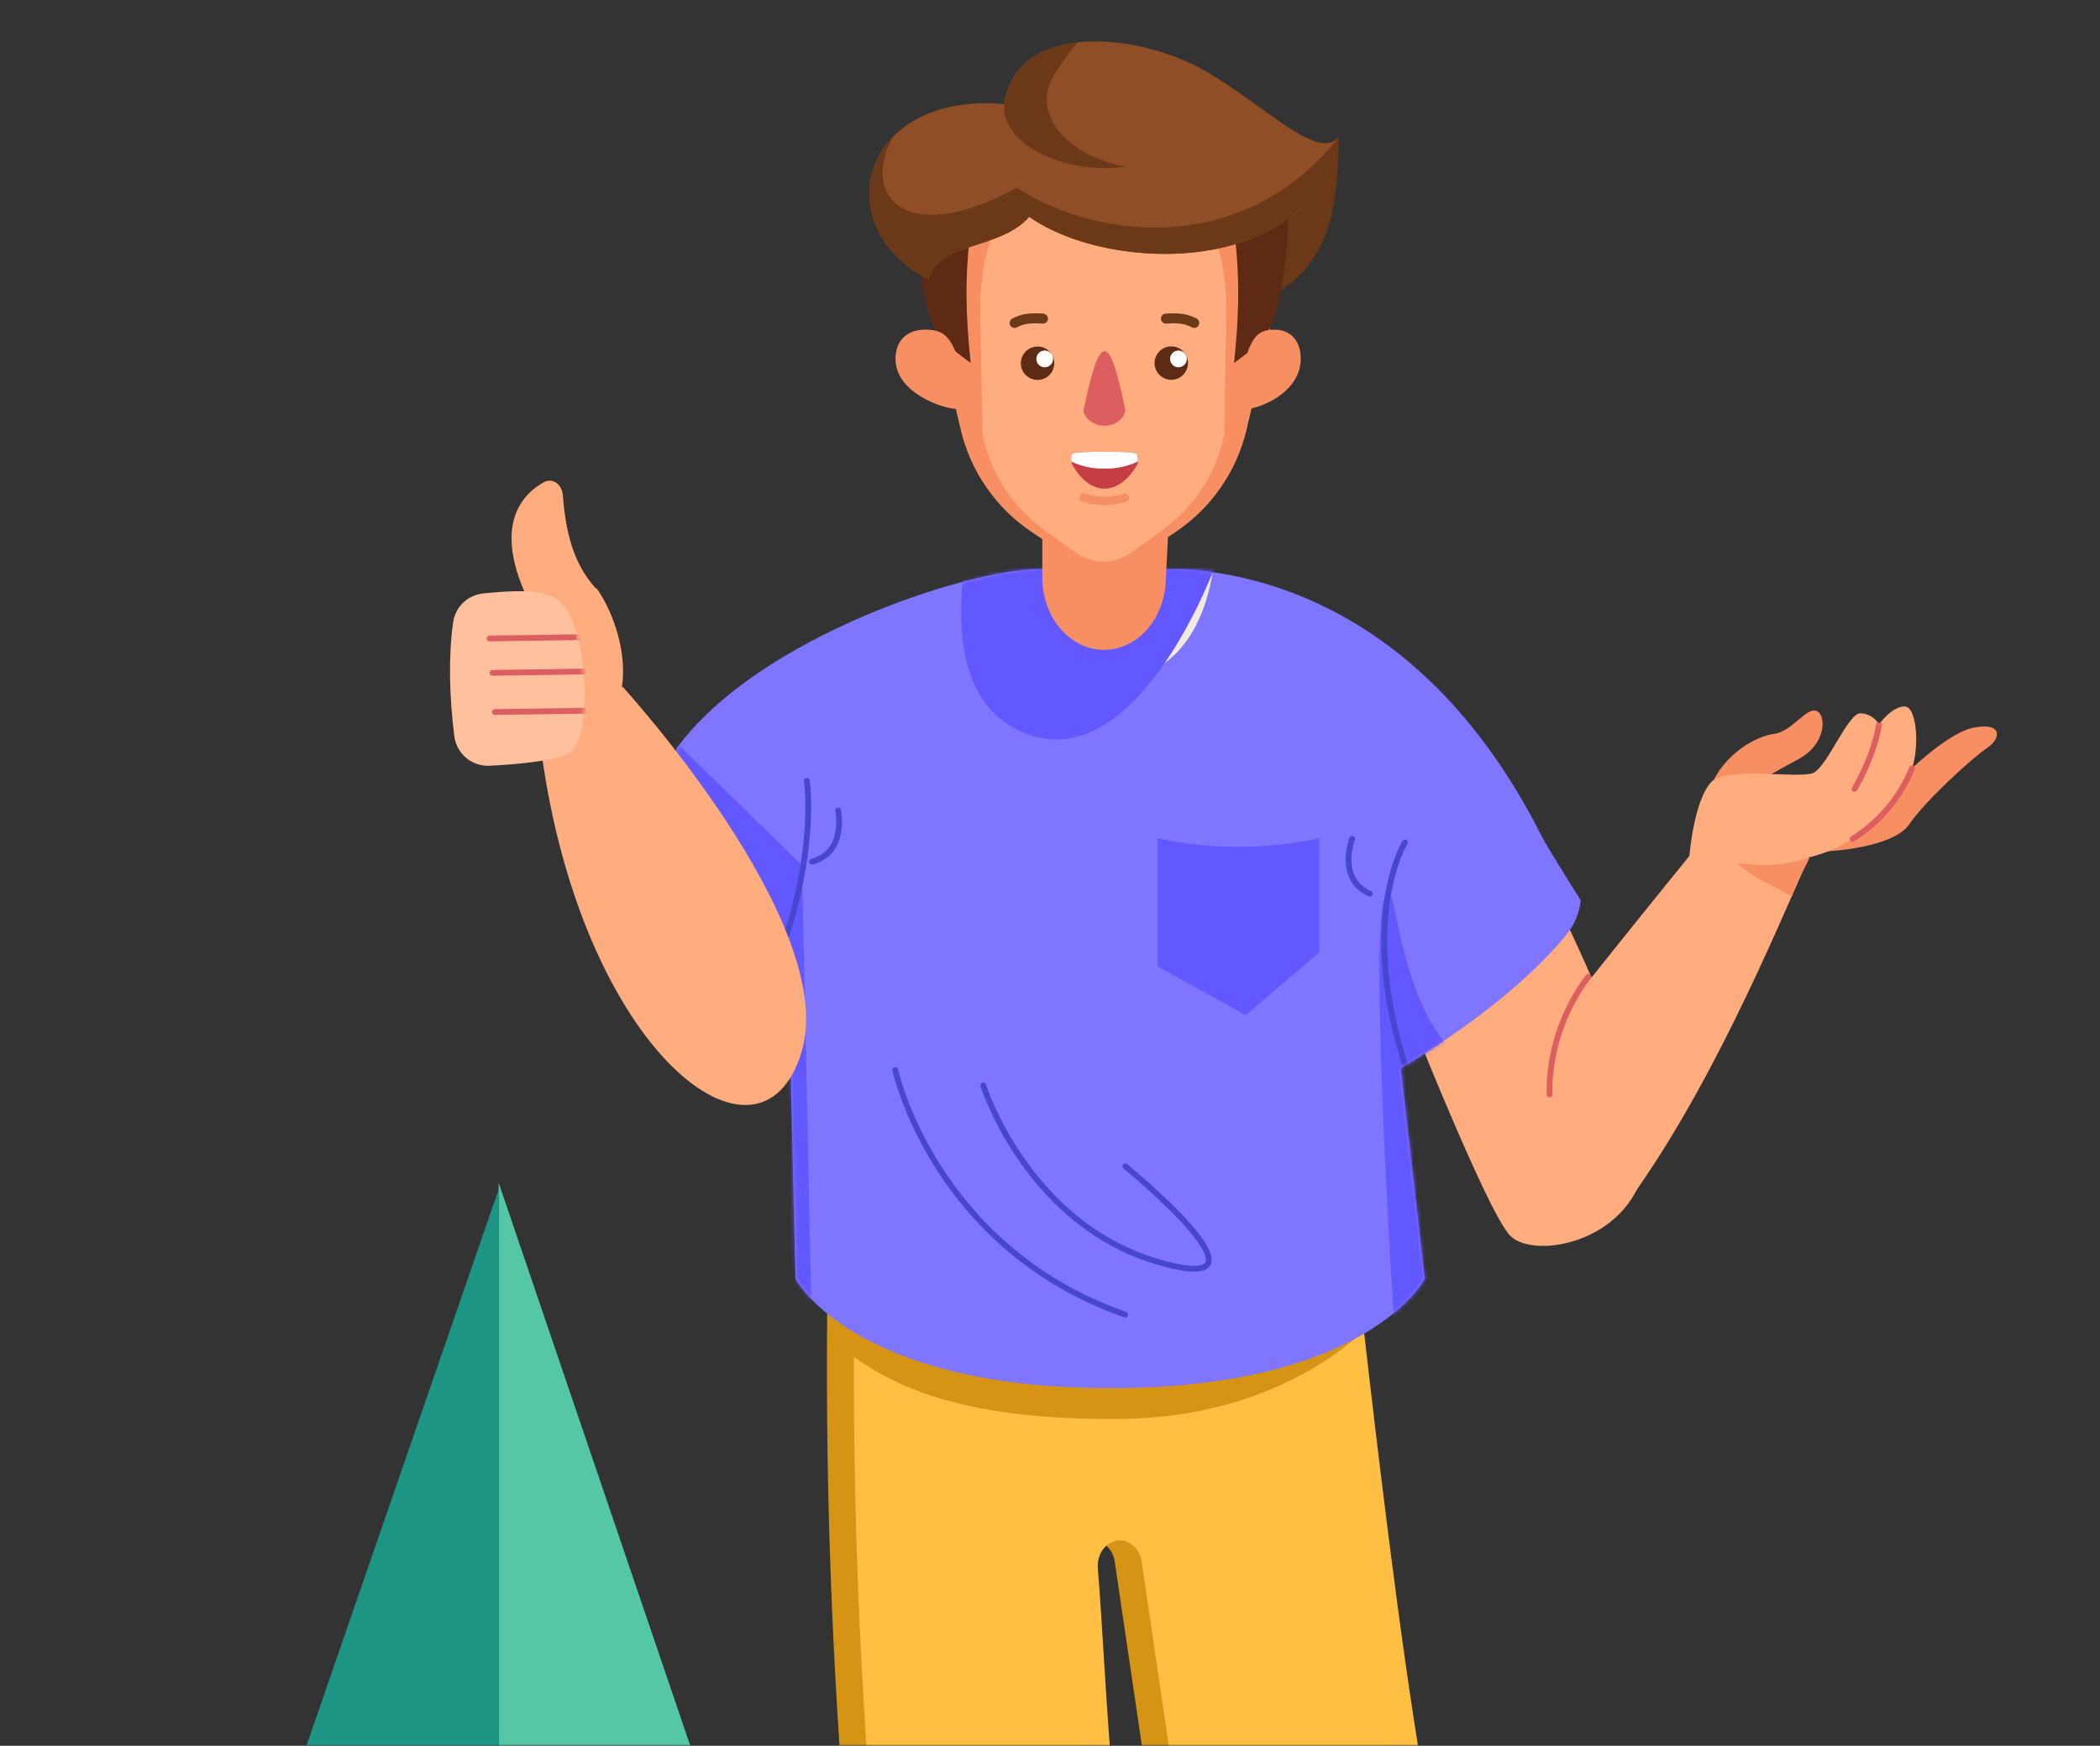<svg width="546" height="454" viewBox="0 0 546 454" fill="none" xmlns="http://www.w3.org/2000/svg">
<rect x="0" y="0" width="546" height="454" fill="#333333" stroke="none"/>
<mask id="mask0_173_19924" style="mask-type:alpha" maskUnits="userSpaceOnUse" x="0" y="0" width="546" height="454">
<rect width="546" height="454" fill="white"/>
</mask>
<g mask="url(#mask0_173_19924)">
<path d="M129.633 482H189L129.633 307.519L129.633 482Z" fill="#55C7A6"/>
<path d="M70 482H129.629V309.362L70 482Z" fill="#1C9585"/>
<path d="M282.22 462C280.839 447.703 279.557 421.32 278.436 407.853C278.358 406.933 278.449 406.004 278.702 405.127C278.955 404.25 279.364 403.444 279.904 402.76C280.443 402.076 281.101 401.53 281.834 401.157C282.568 400.784 283.361 400.592 284.162 400.593C285.476 400.594 286.751 401.112 287.774 402.062C288.797 403.012 289.508 404.336 289.789 405.816L298.078 462H363C356.997 427.044 350.55 371.951 347.31 343.376L215.305 326C214.381 371.36 215.557 416.746 218.83 461.961L282.22 462Z" fill="#D69414"/>
<path d="M289.22 462C287.839 447.703 286.557 421.32 285.436 407.853C285.358 406.933 285.449 406.004 285.702 405.127C285.955 404.25 286.364 403.444 286.904 402.76C287.443 402.076 288.101 401.53 288.834 401.157C289.568 400.784 290.361 400.592 291.162 400.593C292.476 400.594 293.751 401.112 294.774 402.062C295.797 403.012 296.508 404.336 296.789 405.816L305.078 462H370C363.997 427.044 357.55 371.951 354.31 343.376L222.305 326C221.381 371.36 222.557 416.746 225.83 461.961L289.22 462Z" fill="#FFBF42"/>
<path d="M291.578 368.985C243.547 369.485 227.234 357.49 215 347.495L217.266 336L360 339.998C353.203 349.494 330.003 368.585 291.578 368.985Z" fill="#D69414"/>
<path d="M392.804 211C392.804 211 432.08 283.889 427.652 303.538C423.224 323.187 399.17 327.477 392.804 321.511C386.438 315.545 362 252.835 362 252.835L392.804 211Z" fill="#FFAD7E"/>
<path d="M440.001 221.661C440.001 221.661 401.491 268.974 391.5 283C385.299 291.676 378.873 333.267 421.499 315C443.998 285 461 244 470.861 221.661H440.001Z" fill="#FFAD7E"/>
<path d="M466 233C467 229 468.5 227.5 470.5 223C465.553 224.649 460.32 225.267 455.124 224.815L451.5 224.5C453.5 226 455.877 227.938 460 230C464 232 464.5 232.5 466 233Z" fill="#F78F63"/>
<path d="M445.572 202.816C449.218 195.692 456.547 191.47 461.263 190.844C465.979 190.217 469.711 183.768 472.324 184.886C474.938 186.004 474.822 193.562 467.599 197.418C460.376 201.274 458.157 202.806 458.157 202.806L445.572 202.816Z" fill="#F78F63"/>
<path d="M493.569 203.23C493.569 203.23 505.441 190.834 513.04 189.253C520.639 187.672 520.398 192.02 516.685 194.478C512.972 196.936 500.686 208.089 496.433 214.335C492.18 220.582 475.217 221.372 475.217 221.372L493.569 203.23Z" fill="#F78F63"/>
<path d="M439.227 222.837C439.227 222.837 440.336 208.05 445.071 203.23C448.976 199.268 467.686 202.585 471.389 201.023C475.092 199.461 480.357 185.6 483.665 185.494C484.66 185.511 485.633 185.786 486.488 186.293C487.344 186.8 488.053 187.521 488.545 188.385C488.545 188.385 491.853 183.71 495.17 183.71C498.488 183.71 499.028 194.429 497.099 199.885C495.17 205.341 486.896 218.779 470.714 222.876L439.227 222.837Z" fill="#FFAD7E"/>
<mask id="mask1_173_19924" style="mask-type:luminance" maskUnits="userSpaceOnUse" x="439" y="183" width="60" height="40">
<path d="M439.227 222.837C439.227 222.837 440.336 208.05 445.071 203.23C448.976 199.268 467.686 202.585 471.389 201.023C475.092 199.461 480.357 185.6 483.665 185.494C484.66 185.511 485.633 185.786 486.488 186.293C487.344 186.8 488.053 187.521 488.545 188.385C488.545 188.385 491.853 183.71 495.17 183.71C498.488 183.71 499.028 194.429 497.099 199.885C495.17 205.341 486.896 218.779 470.714 222.876L439.227 222.837Z" fill="white"/>
</mask>
<g mask="url(#mask1_173_19924)">
<path d="M488.544 188.347C487.387 196.01 483.028 203.77 482.16 205.168" stroke="#DD5E5F" stroke-width="1.5" stroke-miterlimit="10" stroke-linecap="round"/>
</g>
<path d="M497.118 199.847C494.014 207.412 488.618 213.817 481.688 218.162" stroke="#DD5E5F" stroke-width="1.5" stroke-miterlimit="10" stroke-linecap="round"/>
<path d="M413 254C413 254 402.56 266.321 402.869 284.627" stroke="#DD5E5F" stroke-width="1.5" stroke-miterlimit="10" stroke-linecap="round"/>
<path d="M407.453 242.807C409.435 240.346 410.669 237.332 411 234.145C411 234.145 402.324 220.404 400.894 217.562C370.458 157.08 325.5 149 307.389 148H269.938C252.083 148 197.235 165.488 175.999 194.5C175.999 194.5 162.705 225.497 204.913 251.149L206.831 332.561C206.831 332.561 221.456 361 288.649 361C355.843 361 370.458 332.561 370.458 332.561L364.212 277.852C388.5 263.097 401.113 250.686 407.453 242.807Z" fill="#7F75FF"/>
<mask id="mask2_173_19924" style="mask-type:luminance" maskUnits="userSpaceOnUse" x="167" y="148" width="244" height="213">
<path d="M407.367 242.807C409.346 240.346 410.579 237.332 410.91 234.145C411.24 230.958 405.428 226.342 403.999 223.5C373.222 162.195 326.016 148 307.419 148H270.012C252.178 148 191.5 168 175.999 195.5C160.498 223 162.905 225.497 205.064 251.149L206.979 332.561C206.979 332.561 221.587 361 288.702 361C355.817 361 370.415 332.561 370.415 332.561L364.176 277.852C388.435 263.097 401.034 250.686 407.367 242.807Z" fill="white"/>
</mask>
<g mask="url(#mask2_173_19924)">
<path d="M343 247.658V218C329.157 220.966 314.843 220.966 301 218V251.289L323.853 264L343 247.658Z" fill="#6357FF"/>
<path d="M359.5 235.5C357.1 249.1 360.5 313.5 362.5 344L385.5 339.5C387.667 322.167 389 284.5 377 272.5C362 257.5 362.5 218.5 359.5 235.5Z" fill="#6357FF"/>
<path d="M208.5 225L166 183.5L188.5 339.5L211 342L208.5 225Z" fill="#6357FF"/>
<path d="M365.296 219.088C365.296 219.088 351.119 241.693 368.7 286.507" stroke="#4846CE" stroke-width="1.5" stroke-miterlimit="10" stroke-linecap="round"/>
<path d="M351.564 218.124C351.564 218.124 347.552 228.612 356.125 232.39" stroke="#4846CE" stroke-width="1.5" stroke-miterlimit="10" stroke-linecap="round"/>
<path d="M209.799 203.076C209.799 203.076 214.486 234.077 189.875 275.431" stroke="#4846CE" stroke-width="1.5" stroke-miterlimit="10" stroke-linecap="round"/>
<path d="M217.928 210.759C217.928 210.759 220.175 221.758 211.101 224.081" stroke="#4846CE" stroke-width="1.5" stroke-miterlimit="10" stroke-linecap="round"/>
<path d="M257 144.101C257 144.101 258.612 177 287.517 177C316.422 177 316 141 316 141L257 144.101Z" fill="url(#paint0_linear_173_19924)"/>
<g style="mix-blend-mode:overlay">
<path d="M254.766 129.264C254.766 129.264 237.824 180.07 267.053 190.883C296.282 201.697 316.177 146.604 316.177 146.604L254.766 129.264Z" fill="#6357FF"/>
</g>
</g>
<path d="M305 114L303.08 151.341C302.838 156.116 301.045 160.604 298.067 163.886C295.09 167.168 291.152 168.997 287.058 169C282.799 169 278.715 167.023 275.703 163.503C272.692 159.983 271 155.209 271 150.232V128.801C271.015 130.422 296.635 145.633 305 114Z" fill="#F78F63"/>
<path d="M331.183 75.694C331.196 69.446 329.888 63.267 327.343 57.562C324.799 51.856 321.076 46.753 316.419 42.588C311.763 38.424 306.278 35.291 300.325 33.396C294.372 31.502 288.086 30.888 281.878 31.595C275.671 32.302 269.684 34.315 264.31 37.5C258.936 40.685 254.296 44.972 250.696 50.077C247.096 55.183 244.617 60.992 243.421 67.124C242.225 73.256 242.34 79.571 243.758 85.655H243.69L249.737 111.549C252.298 122.552 258.955 132.165 268.353 138.434L278.254 145.032C280.827 146.749 283.852 147.666 286.946 147.666C290.039 147.666 293.064 146.749 295.637 145.032L305.531 138.434C314.931 132.167 321.588 122.553 324.147 111.549L330.193 85.655H330.118C330.849 82.386 331.207 79.044 331.183 75.694Z" fill="#F78F63"/>
<path d="M318.817 80.115C318.817 57.705 307.563 39.543 286.891 39.543C266.22 39.543 254.868 57.705 254.868 80.115C254.868 83.252 255.472 112.955 255.472 112.955C257.495 122.826 263.097 131.599 271.201 137.587L279.56 143.634C281.687 145.199 284.258 146.043 286.899 146.043C289.54 146.043 292.111 145.199 294.238 143.634L302.597 137.587C310.694 131.593 316.294 122.822 318.326 112.955C318.326 112.955 318.817 83.252 318.817 80.115Z" fill="#FFAD7E"/>
<path d="M238.262 56.39C238.534 65.528 239.501 74.152 241.451 81.332C242.53 85.289 244.894 88.775 248.17 91.241L252.38 94.4C251.005 81.468 250.869 71.385 252.38 59.633L238.262 56.39Z" fill="#5E2A14"/>
<path d="M330.617 77.039L331.698 56.39C339.354 51.523 346.119 46.096 348.001 35.749C348.001 58.567 343.655 69.428 330.617 77.039Z" fill="#6B3918"/>
<path d="M334.953 56.39C334.681 65.528 333.721 74.159 331.764 81.332C330.687 85.29 328.323 88.776 325.044 91.241L320.85 94.415C322.225 81.491 322.361 71.416 320.85 59.648L334.953 56.39Z" fill="#5E2A14"/>
<path d="M249.122 93.334C250.732 98.171 253.324 106.372 249.122 106.372C244.92 106.372 232.827 102.026 232.827 93.334C232.827 88.233 236.228 85.731 240.43 85.731C244.632 85.731 246.945 86.811 249.122 93.334Z" fill="#F78F63"/>
<path d="M323.831 93.334C322.41 98.171 320.12 106.372 323.831 106.372C327.542 106.372 338.192 102.026 338.192 93.334C338.192 88.233 335.168 85.731 331.473 85.731C327.777 85.731 325.751 86.811 323.831 93.334Z" fill="#F78F63"/>
<path d="M274.111 94.415C274.12 95.276 273.873 96.121 273.401 96.842C272.929 97.562 272.253 98.126 271.46 98.462C270.667 98.798 269.791 98.891 268.945 98.728C268.099 98.566 267.321 98.156 266.708 97.549C266.096 96.944 265.678 96.169 265.506 95.325C265.335 94.481 265.418 93.605 265.746 92.808C266.073 92.011 266.63 91.33 267.346 90.85C268.062 90.371 268.904 90.115 269.765 90.115C270.91 90.114 272.009 90.566 272.822 91.371C273.636 92.177 274.099 93.27 274.111 94.415Z" fill="#5D2A14"/>
<path d="M308.879 94.415C308.88 95.275 308.627 96.116 308.15 96.832C307.673 97.547 306.995 98.105 306.201 98.436C305.407 98.766 304.533 98.853 303.69 98.686C302.846 98.519 302.071 98.106 301.463 97.498C300.854 96.891 300.439 96.117 300.271 95.273C300.103 94.43 300.188 93.556 300.517 92.761C300.846 91.967 301.403 91.287 302.118 90.81C302.833 90.332 303.673 90.077 304.533 90.077C305.684 90.077 306.789 90.534 307.603 91.347C308.418 92.16 308.877 93.264 308.879 94.415Z" fill="#5D2A14"/>
<path d="M273.808 93.334C273.808 93.765 273.68 94.186 273.441 94.544C273.202 94.901 272.862 95.18 272.464 95.345C272.067 95.51 271.629 95.553 271.207 95.469C270.784 95.385 270.397 95.178 270.092 94.873C269.788 94.569 269.58 94.181 269.496 93.759C269.412 93.337 269.456 92.899 269.62 92.501C269.785 92.103 270.064 91.763 270.422 91.524C270.78 91.285 271.201 91.157 271.631 91.157C271.917 91.156 272.201 91.212 272.466 91.321C272.73 91.43 272.97 91.591 273.173 91.793C273.375 91.995 273.535 92.236 273.644 92.5C273.753 92.765 273.809 93.048 273.808 93.334Z" fill="white"/>
<path d="M308.575 93.334C308.575 93.765 308.448 94.186 308.208 94.544C307.969 94.901 307.629 95.18 307.231 95.345C306.834 95.51 306.396 95.553 305.974 95.469C305.552 95.385 305.164 95.178 304.859 94.873C304.555 94.569 304.347 94.181 304.264 93.759C304.18 93.337 304.223 92.899 304.387 92.501C304.552 92.103 304.831 91.763 305.189 91.524C305.547 91.285 305.968 91.157 306.398 91.157C306.685 91.156 306.968 91.212 307.233 91.321C307.497 91.43 307.738 91.591 307.94 91.793C308.142 91.995 308.302 92.236 308.412 92.5C308.521 92.765 308.576 93.048 308.575 93.334Z" fill="white"/>
<path d="M292.583 106.644C292.583 108.519 290.149 110.718 287.149 110.718C284.148 110.718 281.722 108.519 281.722 106.644C285.985 86.177 288.441 86.267 292.583 106.644Z" fill="#DD5E5F"/>
<path d="M287.178 127.074C284.042 127.074 281.071 124.897 278.864 120.937C278.646 120.492 278.529 120.005 278.521 119.51C278.514 119.014 278.615 118.524 278.819 118.072C279.227 117.256 295.205 117.256 295.613 118.072C295.822 118.522 295.93 119.012 295.93 119.508C295.93 120.004 295.822 120.494 295.613 120.944C293.293 124.882 290.322 127.074 287.178 127.074Z" fill="#C53E43"/>
<path d="M287.177 131.359C285.21 131.357 283.257 131.046 281.387 130.437C281.252 130.394 281.126 130.324 281.018 130.231C280.909 130.139 280.82 130.027 280.755 129.9C280.624 129.644 280.6 129.347 280.688 129.073C280.776 128.799 280.97 128.572 281.225 128.441C281.481 128.31 281.779 128.286 282.052 128.374C285.369 129.443 288.939 129.443 292.256 128.374C292.525 128.306 292.809 128.343 293.052 128.478C293.294 128.613 293.476 128.835 293.56 129.1C293.644 129.364 293.623 129.65 293.503 129.9C293.383 130.15 293.172 130.345 292.913 130.445C291.06 131.043 289.125 131.352 287.177 131.359Z" fill="#F68F63"/>
<path d="M278.783 118.08C278.504 118.692 278.417 119.375 278.534 120.037C281.233 121.314 284.195 121.938 287.18 121.859C290.166 121.934 293.129 121.305 295.827 120.022C295.943 119.357 295.856 118.672 295.577 118.057C295.154 117.256 279.191 117.256 278.783 118.08Z" fill="white"/>
<path d="M263.793 85.285C263.505 85.283 263.226 85.185 262.999 85.007C262.773 84.829 262.612 84.581 262.542 84.301C262.472 84.022 262.497 83.727 262.612 83.463C262.728 83.199 262.928 82.981 263.181 82.844C265.705 81.491 268.063 81.332 271.283 81.566C271.624 81.593 271.94 81.754 272.164 82.013C272.387 82.272 272.5 82.608 272.477 82.949C272.448 83.291 272.288 83.608 272.03 83.833C271.772 84.059 271.436 84.176 271.094 84.159C267.844 83.939 266.158 84.159 264.39 85.126C264.206 85.226 264.002 85.281 263.793 85.285Z" fill="#6B3818"/>
<path d="M310.513 85.285C310.299 85.283 310.088 85.228 309.901 85.126C308.132 84.181 306.439 83.932 303.196 84.159C302.86 84.169 302.533 84.048 302.284 83.822C302.034 83.596 301.882 83.282 301.86 82.946C301.837 82.61 301.946 82.279 302.163 82.022C302.38 81.764 302.688 81.601 303.023 81.566C306.242 81.347 308.601 81.483 311.125 82.843C311.378 82.981 311.578 83.199 311.693 83.463C311.809 83.727 311.834 84.022 311.763 84.301C311.693 84.58 311.533 84.829 311.306 85.007C311.08 85.185 310.801 85.282 310.513 85.285Z" fill="#6B3818"/>
<path d="M267.596 56.39C289.326 71.605 341.477 71.605 348 35.749C342.331 41.931 328.855 27.299 313.232 18.365C295.909 8.487 264.339 5.327 261.074 27.057C224.107 23.799 214.357 58.567 241.49 72.731C243.69 62.905 259.993 65.082 267.596 56.39Z" fill="#8F4E25"/>
<path d="M264.339 48.787C235.202 64.946 223.48 50.404 232.345 35.469C221.885 46.028 224.062 63.616 241.491 72.731C243.69 62.905 259.993 65.082 267.597 56.39C289.326 71.605 341.477 71.605 348 35.749C324.094 66.17 286.084 62.905 264.339 48.787Z" fill="#6B3918"/>
<path d="M274.112 19.453C275.92 16.494 277.941 13.67 280.158 11.003C270.476 12.077 262.654 16.8 261.074 27.057C260.311 37.865 277.377 45.521 292.584 43.352C276.258 40.095 268.194 28.999 274.112 19.453Z" fill="#6B3918"/>
<path d="M232.771 278.265C232.771 278.265 242.695 324.371 292.563 341.886" stroke="#4846CE" stroke-width="1.5" stroke-miterlimit="10" stroke-linecap="round"/>
<path d="M255.645 282.275C255.645 282.275 266.995 318.182 301.067 328.159C335.139 338.136 292.59 303.299 292.59 303.299" stroke="#4846CE" stroke-width="1.5" stroke-miterlimit="10" stroke-linecap="round"/>
<path d="M208.405 273.571C197.76 308.972 151.351 273.808 140.733 195.315L161.871 178.579C161.871 178.579 218.389 240.382 208.405 273.571Z" fill="#FFAD7E"/>
<path d="M155 153.123C150.36 147.995 147.221 141.149 146.347 128.783C146.296 128.119 146.114 127.48 145.815 126.919C145.516 126.357 145.109 125.89 144.628 125.557C144.148 125.224 143.608 125.034 143.054 125.004C142.5 124.974 141.948 125.104 141.444 125.384C135.676 128.554 127.769 136.842 137.805 157L155 153.123Z" fill="#FFAD7E"/>
<path d="M155.124 153C162.332 163.039 170.382 190.892 142.219 197L136 157.143L155.124 153Z" fill="#FFAD7E"/>
<path d="M117.817 161.78C118.103 159.841 119.03 158.054 120.452 156.703C121.873 155.352 123.705 154.517 125.657 154.329C143.103 152.507 145.909 154.897 148.976 161.857C152.428 169.617 154.145 193.292 147.24 196.242C143.151 197.996 134.057 198.796 127.345 199.133C125.115 199.255 122.923 198.527 121.21 197.096C119.497 195.664 118.391 193.637 118.116 191.422C116.823 180.905 116.563 170.928 117.817 161.78Z" fill="#FFC19D"/>
<mask id="mask3_173_19924" style="mask-type:luminance" maskUnits="userSpaceOnUse" x="117" y="153" width="35" height="47">
<path d="M117.817 161.78C118.103 159.841 119.03 158.054 120.452 156.703C121.873 155.352 123.705 154.517 125.657 154.329C143.103 152.507 145.909 154.897 148.976 161.857C152.428 169.617 154.145 193.292 147.24 196.242C143.151 197.996 134.057 198.796 127.345 199.133C125.115 199.255 122.923 198.527 121.21 197.096C119.497 195.664 118.391 193.637 118.116 191.422C116.823 180.905 116.563 170.928 117.817 161.78Z" fill="white"/>
</mask>
<g mask="url(#mask3_173_19924)">
<path d="M151.811 165.684L127.277 166.041" stroke="#DD5E5F" stroke-width="1.5" stroke-miterlimit="10" stroke-linecap="round"/>
<path d="M152.602 174.62L128.068 174.977" stroke="#DD5E5F" stroke-width="1.5" stroke-miterlimit="10" stroke-linecap="round"/>
<path d="M153.19 184.819L128.656 185.166" stroke="#DD5E5F" stroke-width="1.5" stroke-miterlimit="10" stroke-linecap="round"/>
</g>
</g>
<defs>
<linearGradient id="paint0_linear_173_19924" x1="257" y1="159.004" x2="315.984" y2="159.004" gradientUnits="userSpaceOnUse">
<stop offset="0.03" stop-color="white"/>
<stop offset="0.55" stop-color="#F7F3ED"/>
<stop offset="0.87" stop-color="#F2EAE0"/>
</linearGradient>
</defs>
</svg>
